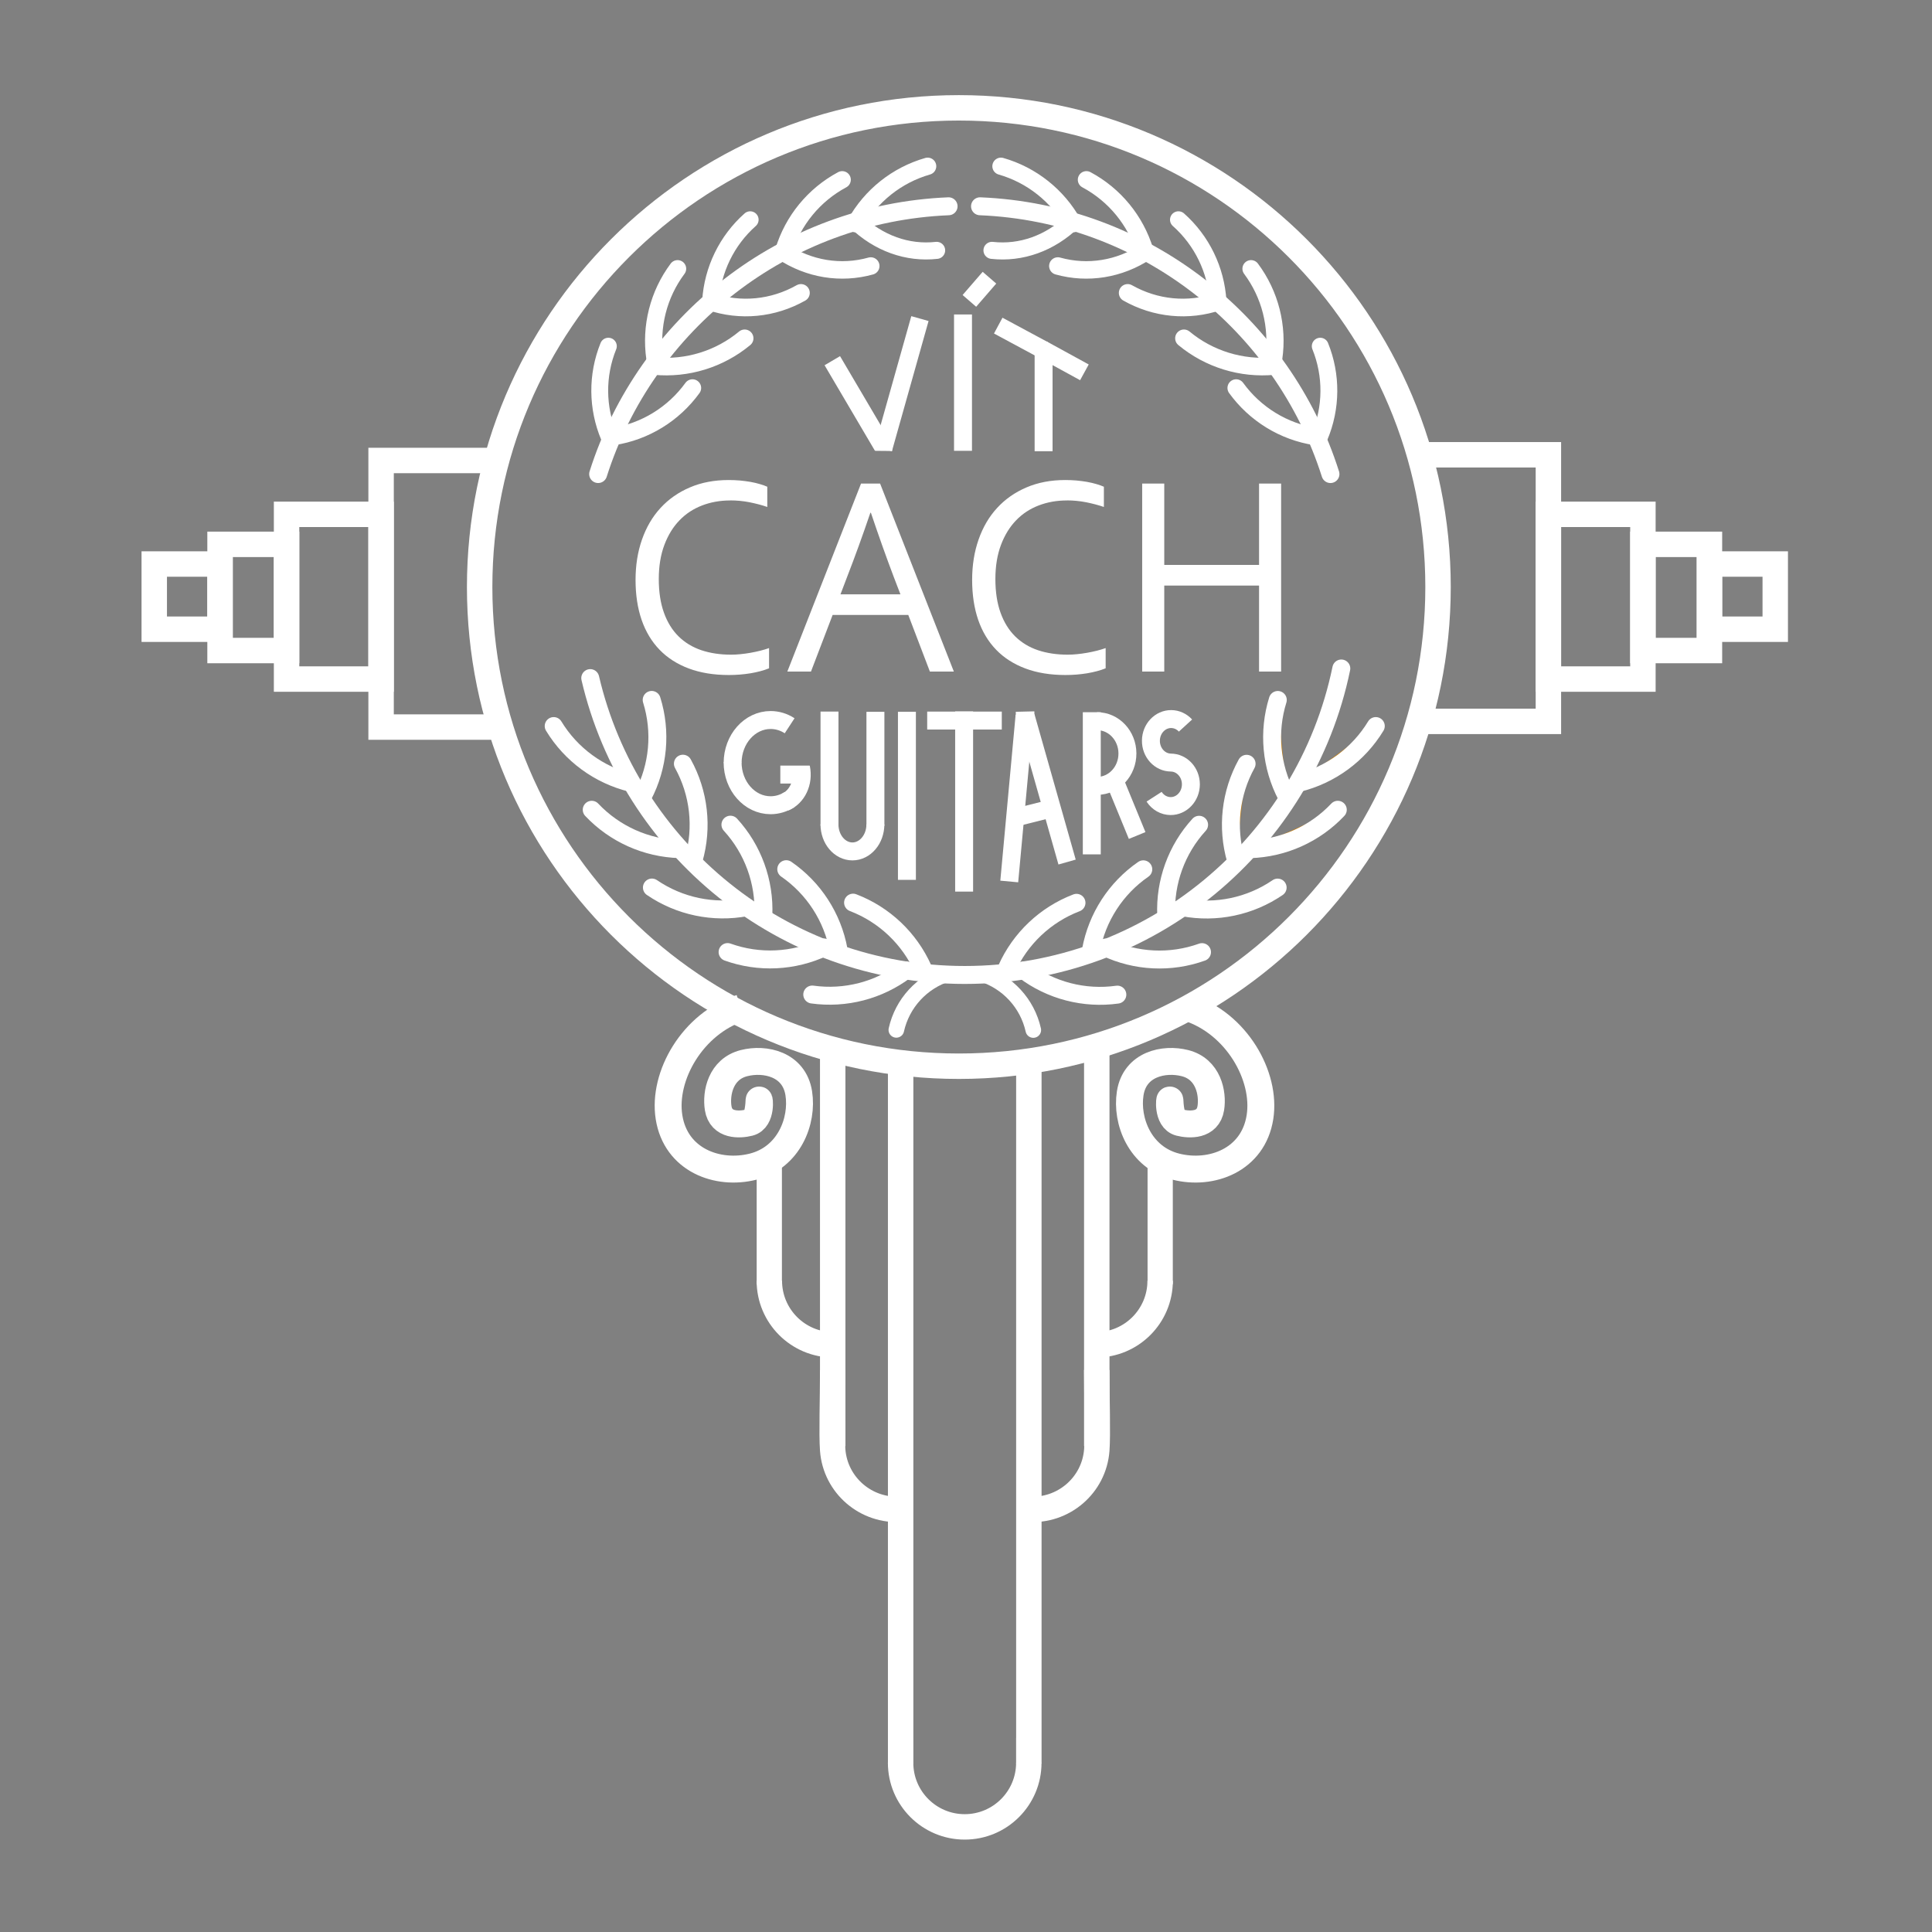 <?xml version="1.0" encoding="UTF-8" standalone="no"?>
<!-- Created with Inkscape (http://www.inkscape.org/) -->

<svg
   xmlns:dc="http://purl.org/dc/elements/1.1/"
   xmlns:cc="http://creativecommons.org/ns#"
   xmlns:rdf="http://www.w3.org/1999/02/22-rdf-syntax-ns#"
   xmlns:svg="http://www.w3.org/2000/svg"
   xmlns="http://www.w3.org/2000/svg"
   xmlns:sodipodi="http://sodipodi.sourceforge.net/DTD/sodipodi-0.dtd"
   xmlns:inkscape="http://www.inkscape.org/namespaces/inkscape"
   width="50.165"
   height="50.165"
   viewBox="0 0 50.165 50.165"
   id="svg9533"
   version="1.1"
   inkscape:version="0.91 r13725"
   sodipodi:docname="logo.svg">
  <rect x="0" y="0" width="50.165" height="50.165" fill="#808080" stroke="none"/>
  <defs
     id="defs9535" />
  <sodipodi:namedview
     id="base"
     pagecolor="#ffffff"
     bordercolor="#666666"
     borderopacity="1.0"
     inkscape:pageopacity="0.0"
     inkscape:pageshadow="2"
     inkscape:zoom="1.0377185"
     inkscape:cx="-100.56597"
     inkscape:cy="-18.8215"
     inkscape:document-units="px"
     inkscape:current-layer="layer1"
     showgrid="false"
     inkscape:window-width="1280"
     inkscape:window-height="735"
     inkscape:window-x="0"
     inkscape:window-y="28"
     inkscape:window-maximized="1"
     units="px" />
  <g
     inkscape:label="Layer 1"
     inkscape:groupmode="layer"
     id="layer1"
     transform="translate(0,-1002.197)">
    <rect
       style="fill:#4e9a06;fill-opacity:0.57;stroke:#ffffff;stroke-width:5.251;stroke-linecap:round;stroke-linejoin:round;stroke-miterlimit:4;stroke-dasharray:none;stroke-opacity:1"
       id="rect10081"
       width="625.714"
       height="485.714"
       x="-349.509"
       y="318.999" />
    <g
       style="clip-rule:evenodd;fill-rule:evenodd;image-rendering:optimizeQuality;shape-rendering:geometricPrecision;text-rendering:geometricPrecision"
       id="g9150"
       transform="matrix(0.262,0,0,0.262,55.642,994.015)"
       inkscape:export-filename="/home/matezzcz/Downloads/leve_logo.png"
       inkscape:export-xdpi="61.397224"
       inkscape:export-ydpi="61.397224">
      <path
         d="m -140.007,80.826 c -0.988,0 -1.918,0.162 -2.782,0.494 -0.861,0.328 -1.611,0.818 -2.242,1.473 -0.637,0.656 -1.135,1.469 -1.501,2.438 -0.366,0.969 -0.554,2.101 -0.554,3.388 0,1.283 0.174,2.396 0.513,3.337 0.338,0.941 0.819,1.721 1.446,2.339 0.627,0.617 1.378,1.074 2.261,1.373 0.878,0.294 1.863,0.442 2.943,0.442 0.293,0 0.608,-0.015 0.938,-0.05 0.33,-0.035 0.664,-0.076 0.998,-0.138 0.339,-0.062 0.663,-0.129 0.979,-0.209 0.316,-0.081 0.599,-0.166 0.851,-0.257 l 0,2.005 c -0.526,0.214 -1.14,0.375 -1.835,0.494 -0.701,0.114 -1.414,0.171 -2.147,0.171 -1.492,0 -2.814,-0.214 -3.968,-0.646 -1.153,-0.432 -2.123,-1.05 -2.901,-1.858 -0.783,-0.808 -1.378,-1.797 -1.78,-2.961 -0.399,-1.164 -0.6,-2.486 -0.6,-3.959 0,-1.45 0.211,-2.78 0.636,-3.997 0.426,-1.217 1.034,-2.263 1.835,-3.132 0.801,-0.874 1.772,-1.554 2.911,-2.039 1.139,-0.489 2.421,-0.732 3.839,-0.732 0.375,0 0.746,0.015 1.112,0.045 0.366,0.035 0.718,0.081 1.053,0.138 0.339,0.062 0.645,0.133 0.933,0.219 0.284,0.081 0.531,0.171 0.737,0.262 l 0,2.005 c -0.536,-0.186 -1.121,-0.337 -1.757,-0.466 -0.632,-0.123 -1.272,-0.185 -1.918,-0.185 z m 5.661,16.958 7.304,-18.631 1.89,0 7.309,18.631 -2.375,0 -2.142,-5.613 -7.496,0 -2.147,5.613 -2.343,0 z m 8.229,-15.736 c -0.791,2.324 -1.556,4.429 -2.293,6.326 l -0.668,1.754 5.94,0 -0.673,-1.754 c -0.732,-1.934 -1.483,-4.04 -2.252,-6.326 l -0.055,0 z m 19.469,-1.222 c -0.988,0 -1.917,0.162 -2.782,0.494 -0.86,0.328 -1.611,0.818 -2.242,1.473 -0.636,0.656 -1.135,1.469 -1.501,2.438 -0.366,0.969 -0.554,2.101 -0.554,3.388 0,1.283 0.174,2.396 0.513,3.337 0.338,0.941 0.82,1.721 1.446,2.339 0.627,0.617 1.377,1.074 2.261,1.373 0.878,0.294 1.863,0.442 2.942,0.442 0.293,0 0.608,-0.015 0.938,-0.05 0.33,-0.035 0.664,-0.076 0.998,-0.138 0.339,-0.062 0.663,-0.129 0.979,-0.209 0.316,-0.081 0.599,-0.166 0.851,-0.257 l 0,2.005 c -0.526,0.214 -1.14,0.375 -1.835,0.494 -0.7,0.114 -1.414,0.171 -2.147,0.171 -1.492,0 -2.814,-0.214 -3.968,-0.646 -1.153,-0.432 -2.123,-1.05 -2.902,-1.858 -0.783,-0.808 -1.377,-1.797 -1.78,-2.961 -0.398,-1.164 -0.6,-2.486 -0.6,-3.959 0,-1.45 0.211,-2.78 0.637,-3.997 0.425,-1.217 1.034,-2.263 1.835,-3.132 0.801,-0.874 1.772,-1.554 2.911,-2.039 1.14,-0.489 2.421,-0.732 3.84,-0.732 0.375,0 0.746,0.015 1.112,0.045 0.366,0.035 0.718,0.081 1.052,0.138 0.339,0.062 0.645,0.133 0.933,0.219 0.284,0.081 0.531,0.171 0.737,0.262 l 0,2.005 c -0.536,-0.185 -1.121,-0.337 -1.757,-0.466 -0.632,-0.123 -1.273,-0.185 -1.918,-0.185 z m 9.657,6.388 9.395,0 0,-8.061 2.187,0 0,18.631 -2.187,0 0,-8.522 -9.395,0 0,8.522 -2.188,0 0,-18.631 2.188,0 0,8.061 z"
         class="fil2"
         id="_27287736-8"
         inkscape:connector-curvature="0"
         style="clip-rule:evenodd;fill:#ffffff;fill-rule:nonzero;stroke:none;stroke-opacity:1;image-rendering:optimizeQuality;shape-rendering:geometricPrecision;text-rendering:geometricPrecision" />
      <g
         style="stroke:#ffffff"
         id="g9041">
        <path
           d="m -117.349,41.916 c 26.225,0 47.491,21.266 47.491,47.49 0,26.223 -21.266,47.49 -47.491,47.49 -26.225,0 -47.49,-21.267 -47.49,-47.49 0,-26.224 21.265,-47.49 47.49,-47.49 z"
           class="fil1 str2"
           id="path6986-2"
           inkscape:connector-curvature="0"
           style="clip-rule:evenodd;fill:none;fill-rule:evenodd;stroke:#ffffff;stroke-width:2.52;image-rendering:optimizeQuality;shape-rendering:geometricPrecision;text-rendering:geometricPrecision" />
        <path
           inkscape:connector-curvature="0"
           id="_27363968-9"
           d="m -49.554,82.202 -9.368,0 0,16.325 9.368,0 z"
           style="clip-rule:evenodd;fill:none;fill-rule:evenodd;stroke:#ffffff;stroke-width:2.52;image-rendering:optimizeQuality;shape-rendering:geometricPrecision;text-rendering:geometricPrecision" />
        <path
           inkscape:connector-curvature="0"
           id="_27363344-1"
           d="m -42.96,85.176 -6.594,0 0,10.524 6.594,0 z"
           style="clip-rule:evenodd;fill:none;fill-rule:evenodd;stroke:#ffffff;stroke-width:2.52;image-rendering:optimizeQuality;shape-rendering:geometricPrecision;text-rendering:geometricPrecision" />
        <path
           inkscape:connector-curvature="0"
           id="_27362720-9"
           d="m -36.44,87.126 -6.52,0 0,6.461 6.52,0 z"
           style="clip-rule:evenodd;fill:none;fill-rule:evenodd;stroke:#ffffff;stroke-width:2.52;image-rendering:optimizeQuality;shape-rendering:geometricPrecision;text-rendering:geometricPrecision" />
        <path
           inkscape:connector-curvature="0"
           id="_27338168-9"
           d="m -183.974,82.202 9.368,0 0,16.325 -9.368,0 z"
           style="clip-rule:evenodd;fill:none;fill-rule:evenodd;stroke:#ffffff;stroke-width:2.52;image-rendering:optimizeQuality;shape-rendering:geometricPrecision;text-rendering:geometricPrecision" />
        <path
           inkscape:connector-curvature="0"
           id="_27337544-5"
           d="m -190.567,85.176 6.594,0 0,10.524 -6.594,0 z"
           style="clip-rule:evenodd;fill:none;fill-rule:evenodd;stroke:#ffffff;stroke-width:2.52;image-rendering:optimizeQuality;shape-rendering:geometricPrecision;text-rendering:geometricPrecision" />
        <path
           inkscape:connector-curvature="0"
           id="_27336920-9"
           d="m -197.087,87.126 6.52,0 0,6.461 -6.52,0 z"
           style="clip-rule:evenodd;fill:none;fill-rule:evenodd;stroke:#ffffff;stroke-width:2.52;image-rendering:optimizeQuality;shape-rendering:geometricPrecision;text-rendering:geometricPrecision" />
        <g
           transform="translate(-221.764,-21.345)"
           id="g7454-1"
           style="clip-rule:evenodd;fill-rule:evenodd;stroke:#ffffff;image-rendering:optimizeQuality;shape-rendering:geometricPrecision;text-rendering:geometricPrecision">
          <path
             style="fill:none;stroke:#ffffff;stroke-width:1.747;stroke-linecap:round"
             d="m 79.785,82.467 c 2.982,1.011 6.216,0.698 8.983,-0.866"
             class="fil0 str4"
             id="_27320384-8"
             inkscape:connector-curvature="0" />
          <path
             style="fill:none;stroke:#ffffff;stroke-width:1.733;stroke-linecap:round"
             d="m 86.938,77.512 c 2.63,1.74 5.779,2.252 8.748,1.425"
             class="fil0 str4"
             id="_27319832-4"
             inkscape:connector-curvature="0" />
          <path
             inkscape:connector-curvature="0"
             style="fill:none;stroke:#ffffff;stroke-width:1.705;stroke-linecap:round"
             d="m 76.542,79.205 c -1.896,2.541 -2.706,5.734 -2.25,8.87"
             class="fil0 str4"
             id="_27318040-9" />
          <path
             id="_27322040-4"
             d="M 103.399,73.017 C 87.079,73.691 73.404,84.635 68.669,99.555"
             style="fill:none;stroke:#ffffff;stroke-width:1.778;stroke-linecap:round"
             inkscape:connector-curvature="0" />
          <path
             style="fill:none;stroke:#ffffff;stroke-width:1.721;stroke-linecap:round"
             d="m 70.164,95.838 c 3.144,-0.486 5.971,-2.22 7.853,-4.815"
             class="fil0 str4"
             id="_27321488-8"
             inkscape:connector-curvature="0" />
          <path
             style="fill:none;stroke:#ffffff;stroke-width:1.691;stroke-linecap:round"
             d="m 94.202,74.507 c 2.24,2.169 5.124,3.204 8.012,2.879"
             class="fil0 str4"
             id="_27319280-3"
             inkscape:connector-curvature="0" />
          <path
             inkscape:connector-curvature="0"
             style="fill:none;stroke:#ffffff;stroke-width:1.741;stroke-linecap:round"
             d="m 74.267,88.851 c 3.22,0.305 6.432,-0.685 8.923,-2.751"
             class="fil0 str4"
             id="_27320936-2" />
          <path
             inkscape:connector-curvature="0"
             style="fill:none;stroke:#ffffff;stroke-width:1.669;stroke-linecap:round"
             d="m 69.682,86.881 c -1.165,2.881 -1.139,6.112 0.069,8.972"
             class="fil0 str4"
             id="_27318592-9" />
          <path
             inkscape:connector-curvature="0"
             style="fill:none;stroke:#ffffff;stroke-width:1.669;stroke-linecap:round"
             d="m 83.736,74.349 c -2.322,2.061 -3.733,4.965 -3.922,8.066"
             class="fil0 str4"
             id="_27317488-5" />
          <path
             inkscape:connector-curvature="0"
             style="fill:none;stroke:#ffffff;stroke-width:1.705;stroke-linecap:round"
             d="m 92.856,70.386 c -2.795,1.496 -4.883,4.045 -5.802,7.077"
             class="fil0 str4"
             id="_27316936-8" />
          <path
             inkscape:connector-curvature="0"
             style="fill:none;stroke:#ffffff;stroke-width:1.705;stroke-linecap:round"
             d="m 101.326,69.048 c -3.048,0.874 -5.626,2.925 -7.162,5.696"
             class="fil0 str4"
             id="_27316384-4" />
        </g>
        <g
           transform="translate(-221.764,-21.345)"
           id="g7477-2"
           style="clip-rule:evenodd;fill-rule:evenodd;stroke:#ffffff;image-rendering:optimizeQuality;shape-rendering:geometricPrecision;text-rendering:geometricPrecision">
          <path
             style="fill:none;stroke:#ffffff;stroke-width:1.778"
             d="m 110.928,123.481 -1.517,16.451"
             id="_27279688-5"
             inkscape:connector-curvature="0" />
          <path
             style="fill:none;stroke:#ffffff;stroke-width:1.778"
             d="m 111.056,123.592 4.087,14.415"
             id="_27270712-7"
             inkscape:connector-curvature="0" />
          <path
             style="fill:none;stroke:#ffffff;stroke-width:1.778"
             d="m 104.939,123.078 0,17.857"
             id="_27287040-3"
             inkscape:connector-curvature="0" />
          <path
             style="fill:none;stroke:#ffffff;stroke-width:1.778"
             d="m 101.279,123.985 7.393,0"
             id="_27286480-77"
             inkscape:connector-curvature="0" />
          <path
             style="fill:none;stroke:#ffffff;stroke-width:1.778"
             d="m 91.597,123.093 0,11.305"
             id="_27285920-4"
             inkscape:connector-curvature="0" />
          <path
             style="fill:none;stroke:#ffffff;stroke-width:1.778"
             d="m 96.148,123.118 0,11.305"
             id="_27285192-6"
             inkscape:connector-curvature="0" />
          <path
             d="m 91.594,134.267 c 0,1.484 1.019,2.686 2.276,2.686 1.257,0 2.275,-1.203 2.275,-2.686"
             class="fil0 str4"
             id="_27284808-4"
             inkscape:connector-curvature="0"
             style="fill:none;stroke:#ffffff;stroke-width:1.778" />
          <path
             style="fill:none;stroke:#ffffff;stroke-width:1.778"
             d="m 99.27,123.113 0,16.658"
             id="_27284080-4"
             inkscape:connector-curvature="0" />
          <path
             d="m 81.994,128.123 c 0,2.349 1.686,4.253 3.767,4.253 0.661,0 1.311,-0.197 1.883,-0.57"
             class="fil0 str4"
             id="_27283528-82"
             inkscape:connector-curvature="0"
             style="fill:none;stroke:#ffffff;stroke-width:1.778" />
          <path
             d="m 81.997,128.183 c 0,-2.348 1.687,-4.253 3.767,-4.253 0.661,0 1.311,0.197 1.883,0.57"
             class="fil0 str4"
             id="_27283144-6"
             inkscape:connector-curvature="0"
             style="fill:none;stroke:#ffffff;stroke-width:1.778" />
          <path
             style="fill:#c17d11;stroke:#ffffff;stroke-width:1.778"
             d="m 86.724,129.337 2.908,0"
             id="_27282416-1"
             inkscape:connector-curvature="0" />
          <path
             d="m 88.776,128.652 c 0.301,1.463 -0.372,2.906 -1.595,3.423"
             class="fil0 str4"
             id="_27281864-1"
             inkscape:connector-curvature="0"
             style="fill:none;stroke:#ffffff;stroke-width:1.778" />
          <path
             style="fill:none;stroke:#ffffff;stroke-width:1.778"
             inkscape:connector-curvature="0"
             d="m 126.878,124.479 c -0.372,-0.407 -0.879,-0.638 -1.409,-0.643 -1.105,-0.01 -2.009,0.949 -2.019,2.139 -0.01,1.19 0.878,2.163 1.983,2.172"
             class="fil0 str4"
             id="_27281176-3" />
          <path
             style="fill:none;stroke:#ffffff;stroke-width:1.778"
             inkscape:connector-curvature="0"
             d="m 125.42,128.148 c 1.105,0.005 1.997,0.974 1.992,2.164 -0.005,1.19 -0.905,2.152 -2.01,2.147 -0.652,-0.003 -1.263,-0.348 -1.635,-0.926"
             class="fil0 str4"
             id="_27280792-3" />
          <path
             style="fill:none;stroke:#ffffff;stroke-width:1.778"
             d="m 110.079,124.005 1.841,-0.045"
             id="_27280232-8"
             inkscape:connector-curvature="0" />
          <path
             style="fill:none;stroke:#ffffff;stroke-width:1.778"
             d="m 113.632,132.689 -3.629,0.912"
             id="_27270152-26"
             inkscape:connector-curvature="0" />
          <path
             style="fill:none;stroke:#ffffff;stroke-width:1.778"
             d="m 117.591,123.158 0,14.087"
             id="_27269424-76"
             inkscape:connector-curvature="0" />
          <path
             d="m 118.145,130.456 c 1.653,-0.01 2.987,-1.452 2.978,-3.221 -0.009,-1.769 -1.357,-3.195 -3.01,-3.186"
             class="fil0 str4"
             id="_27269040-5"
             inkscape:connector-curvature="0"
             style="fill:none;stroke:#ffffff;stroke-width:1.778" />
          <path
             style="fill:none;stroke:#ffffff;stroke-width:1.778"
             d="m 119.833,129.887 2.253,5.489"
             id="_27268480-3"
             inkscape:connector-curvature="0" />
        </g>
        <g
           id="g7467-6"
           style="clip-rule:evenodd;fill-rule:evenodd;stroke:#ffffff;image-rendering:optimizeQuality;shape-rendering:geometricPrecision;text-rendering:geometricPrecision"
           transform="translate(-221.764,-20.781)">
          <path
             style="fill:none;stroke:#ffffff;stroke-width:1.778"
             d="m 104.828,83.175 0,13.513"
             id="_27267920-8"
             inkscape:connector-curvature="0" />
          <path
             style="fill:none;stroke:#ffffff;stroke-width:1.778"
             d="m 112.815,86.516 0,5.907 0,2.55 0,1.754"
             id="_27267360-8"
             inkscape:connector-curvature="0" />
          <path
             style="fill:none;stroke:#ffffff;stroke-width:1.778"
             d="m 108.319,84.279 4.496,2.419"
             id="_27266832-83"
             inkscape:connector-curvature="0" />
          <path
             style="fill:#c17d11;stroke:#ffffff;stroke-width:1.778;stroke-miterlimit:4;stroke-dasharray:none"
             d="m 116.86,88.91 -4.159,-2.278"
             id="_27266272-8"
             inkscape:connector-curvature="0" />
          <path
             style="fill:none;stroke:#ffffff;stroke-width:1.778"
             d="M 100.559,83.583 96.925,96.491"
             id="_27265712-2"
             inkscape:connector-curvature="0" />
          <path
             style="fill:none;stroke:#ffffff;stroke-width:1.778"
             d="m 91.875,87.756 4.986,8.467"
             id="_27265152-7"
             inkscape:connector-curvature="0" />
          <path
             d="m 96.123,95.8 c 0.572,0 1.11,0.015 1.677,0.015"
             class="fil0 str4"
             id="_27264392-5"
             inkscape:connector-curvature="0"
             style="fill:none;stroke:#ffffff;stroke-width:1.778" />
          <path
             style="fill:none;stroke:#ffffff;stroke-width:1.778"
             d="m 107.449,79.531 -1.989,2.298"
             id="_27263664-1"
             inkscape:connector-curvature="0" />
        </g>
        <g
           transform="translate(-221.764,-21.345)"
           id="g7498-0"
           style="clip-rule:evenodd;fill-rule:evenodd;stroke:#ffffff;image-rendering:optimizeQuality;shape-rendering:geometricPrecision;text-rendering:geometricPrecision">
          <path
             id="path4375-4"
             d="m 67.886,119.776 c 3.932,16.859 19.058,29.421 37.113,29.421 18.393,0 33.746,-13.037 37.321,-30.373"
             style="fill:none;stroke:#ffffff;stroke-width:1.778;stroke-linecap:round"
             inkscape:connector-curvature="0" />
          <path
             style="fill:none;stroke:#ffffff;stroke-width:1.778;stroke-linecap:round"
             d="m 89.888,151.136 c 3.276,0.457 6.601,-0.408 9.239,-2.4"
             class="fil0 str4"
             id="_27315832-8"
             inkscape:connector-curvature="0" />
          <path
             style="fill:none;stroke:#ffffff;stroke-width:1.778;stroke-linecap:round"
             d="m 81.497,146.927 c 3.112,1.117 6.545,0.952 9.534,-0.458"
             class="fil0 str4"
             id="_27315280-6"
             inkscape:connector-curvature="0" />
          <path
             style="fill:none;stroke:#ffffff;stroke-width:1.778;stroke-linecap:round"
             d="m 73.997,140.532 c 2.731,1.865 6.095,2.568 9.342,1.956"
             class="fil0 str4"
             id="_27314728-2"
             inkscape:connector-curvature="0" />
          <path
             style="fill:none;stroke:#ffffff;stroke-width:1.778;stroke-linecap:round"
             d="m 68.033,132.825 c 2.271,2.404 5.407,3.808 8.711,3.902"
             class="fil0 str4"
             id="_27314176-3"
             inkscape:connector-curvature="0" />
          <path
             style="fill:none;stroke:#ffffff;stroke-width:1.778;stroke-linecap:round"
             d="m 64.263,124.529 c 1.717,2.827 4.489,4.858 7.699,5.642"
             class="fil0 str4"
             id="_27313624-3"
             inkscape:connector-curvature="0" />
          <path
             style="fill:none;stroke:#ffffff;stroke-width:1.778;stroke-linecap:round"
             d="m 73.111,131.444 c 1.537,-2.928 1.847,-6.351 0.863,-9.506"
             class="fil0 str4"
             id="_27312936-3"
             inkscape:connector-curvature="0" />
          <path
             style="fill:none;stroke:#ffffff;stroke-width:1.778;stroke-linecap:round"
             d="m 78.142,137.744 c 0.913,-3.178 0.526,-6.593 -1.074,-9.485"
             class="fil0 str4"
             id="_27312384-7"
             inkscape:connector-curvature="0" />
          <path
             style="fill:none;stroke:#ffffff;stroke-width:1.778;stroke-linecap:round"
             d="m 85.042,143.273 c 0.144,-3.304 -1.031,-6.533 -3.264,-8.97"
             class="fil0 str4"
             id="_27311280-96"
             inkscape:connector-curvature="0" />
          <path
             style="fill:none;stroke:#ffffff;stroke-width:1.778;stroke-linecap:round"
             d="m 92.499,146.726 c -0.598,-3.252 -2.466,-6.137 -5.187,-8.012"
             class="fil0 str4"
             id="_27310728-1"
             inkscape:connector-curvature="0" />
          <path
             sodipodi:nodetypes="cc"
             inkscape:connector-curvature="0"
             style="fill:none;stroke:#ffffff;stroke-width:1.778;stroke-linecap:round"
             d="m 100.865,148.591 c -1.349,-3.019 -3.845,-5.381 -6.932,-6.561"
             class="fil0 str4"
             id="_27310176-2" />
          <path
             inkscape:connector-curvature="0"
             style="fill:none;stroke:#ffffff;stroke-width:1.544;stroke-linecap:round"
             d="m 103.33,149.073 c -2.575,0.81 -4.524,2.933 -5.11,5.567"
             class="fil0 str4"
             id="_27309624-1" />
          <path
             style="fill:none;stroke:#ffffff;stroke-width:1.778;stroke-linecap:round"
             d="m 120.124,151.146 c -3.275,0.458 -6.601,-0.405 -9.239,-2.396"
             class="fil0 str4"
             id="_27301056-9"
             inkscape:connector-curvature="0" />
          <path
             style="fill:none;stroke:#ffffff;stroke-width:1.778;stroke-linecap:round"
             d="m 128.514,146.933 c -3.112,1.119 -6.545,0.955 -9.534,-0.454"
             class="fil0 str4"
             id="_27300504-4"
             inkscape:connector-curvature="0" />
          <path
             style="fill:none;stroke:#ffffff;stroke-width:1.778;stroke-linecap:round"
             d="m 136.01,140.537 c -2.73,1.866 -6.093,2.571 -9.341,1.961"
             class="fil0 str4"
             id="_27299952-7"
             inkscape:connector-curvature="0" />
          <path
             style="fill:#c17d11;stroke:#ffffff;stroke-width:1.778;stroke-linecap:round"
             d="m 141.971,132.825 c -2.27,2.405 -5.406,3.811 -8.709,3.906"
             class="fil0 str4"
             id="_27299400-8"
             inkscape:connector-curvature="0" />
          <path
             style="fill:#c17d11;stroke:#ffffff;stroke-width:1.778;stroke-linecap:round"
             d="m 145.737,124.529 c -1.715,2.828 -4.486,4.86 -7.696,5.646"
             class="fil0 str4"
             id="_27298848-3"
             inkscape:connector-curvature="0" />
          <path
             style="fill:#c17d11;stroke:#ffffff;stroke-width:1.778;stroke-linecap:round"
             inkscape:connector-curvature="0"
             d="m 136.892,131.449 c -1.538,-2.928 -1.849,-6.35 -0.867,-9.506"
             class="fil0 str4"
             id="_27298296-3" />
          <path
             style="fill:#c17d11;stroke:#ffffff;stroke-width:1.778;stroke-linecap:round"
             d="m 131.865,137.754 c -0.915,-3.178 -0.53,-6.592 1.069,-9.485"
             class="fil0 str4"
             id="_27297744-4"
             inkscape:connector-curvature="0" />
          <path
             style="fill:none;stroke:#ffffff;stroke-width:1.778;stroke-linecap:round"
             d="m 124.967,143.283 c -0.146,-3.304 1.028,-6.534 3.259,-8.971"
             class="fil0 str4"
             id="_27296640-1"
             inkscape:connector-curvature="0" />
          <path
             style="fill:none;stroke:#ffffff;stroke-width:1.778;stroke-linecap:round"
             d="m 117.512,146.741 c 0.597,-3.252 2.463,-6.138 5.183,-8.015"
             class="fil0 str4"
             id="_27295952-3"
             inkscape:connector-curvature="0" />
          <path
             style="fill:none;stroke:#ffffff;stroke-width:1.778;stroke-linecap:round"
             d="m 109.146,148.611 c 1.348,-3.02 3.843,-5.383 6.929,-6.565"
             class="fil0 str4"
             id="_27295400-4"
             inkscape:connector-curvature="0" />
          <path
             inkscape:connector-curvature="0"
             style="fill:none;stroke:#ffffff;stroke-width:1.544;stroke-linecap:round"
             d="m 106.683,149.09 c 2.575,0.809 4.525,2.93 5.112,5.564"
             class="fil0 str4"
             id="_27294848-9" />
        </g>
        <path
           inkscape:connector-curvature="0"
           id="path6982-9"
           d="m -71.087,102.72 12.166,0 0,-26.42 0,0 -12.166,0"
           style="clip-rule:evenodd;fill:none;fill-rule:evenodd;stroke:#ffffff;stroke-width:2.52;image-rendering:optimizeQuality;shape-rendering:geometricPrecision;text-rendering:geometricPrecision"
           sodipodi:nodetypes="ccccc" />
        <g
           transform="translate(-221.764,-21.345)"
           style="clip-rule:evenodd;fill-rule:evenodd;stroke:#ffffff;image-rendering:optimizeQuality;shape-rendering:geometricPrecision;text-rendering:geometricPrecision"
           id="g8134-2">
          <path
             inkscape:connector-curvature="0"
             style="fill:none;stroke:#ffffff;stroke-width:1.778;stroke-linecap:round"
             d="m 106.514,73.017 c 16.321,0.674 29.995,11.618 34.73,26.539"
             id="path4615-26" />
          <g
             style="stroke:#ffffff"
             id="g7441-9">
            <path
               style="fill:none;stroke:#ffffff;stroke-width:1.747;stroke-linecap:round"
               d="m 130.129,82.467 c -2.982,1.011 -6.216,0.698 -8.983,-0.866"
               class="fil0 str4"
               id="path4607-5"
               inkscape:connector-curvature="0" />
            <path
               style="fill:none;stroke:#ffffff;stroke-width:1.733;stroke-linecap:round"
               d="m 122.976,77.512 c -2.63,1.74 -5.779,2.252 -8.748,1.425"
               class="fil0 str4"
               id="path4609-73"
               inkscape:connector-curvature="0" />
            <path
               inkscape:connector-curvature="0"
               style="fill:none;stroke:#ffffff;stroke-width:1.705;stroke-linecap:round"
               d="m 133.372,79.205 c 1.896,2.541 2.706,5.734 2.25,8.87"
               class="fil0 str4"
               id="path4611-4" />
            <path
               style="fill:none;stroke:#ffffff;stroke-width:1.721;stroke-linecap:round"
               d="m 139.75,95.838 c -3.144,-0.486 -5.971,-2.22 -7.853,-4.815"
               class="fil0 str4"
               id="path4617-5"
               inkscape:connector-curvature="0" />
            <path
               style="fill:none;stroke:#ffffff;stroke-width:1.691;stroke-linecap:round"
               d="m 115.712,74.507 c -2.24,2.169 -5.124,3.204 -8.012,2.879"
               class="fil0 str4"
               id="path4619-5"
               inkscape:connector-curvature="0" />
            <path
               inkscape:connector-curvature="0"
               style="fill:none;stroke:#ffffff;stroke-width:1.741;stroke-linecap:round"
               d="m 135.647,88.851 c -3.22,0.305 -6.432,-0.685 -8.923,-2.751"
               class="fil0 str4"
               id="path4623-9" />
            <path
               inkscape:connector-curvature="0"
               style="fill:none;stroke:#ffffff;stroke-width:1.669;stroke-linecap:round"
               d="m 140.231,86.881 c 1.165,2.881 1.139,6.112 -0.069,8.972"
               class="fil0 str4"
               id="path4625-88" />
            <path
               inkscape:connector-curvature="0"
               style="fill:none;stroke:#ffffff;stroke-width:1.669;stroke-linecap:round"
               d="m 126.178,74.349 c 2.322,2.061 3.733,4.965 3.922,8.066"
               class="fil0 str4"
               id="path4627-6" />
            <path
               inkscape:connector-curvature="0"
               style="fill:none;stroke:#ffffff;stroke-width:1.705;stroke-linecap:round"
               d="m 117.058,70.386 c 2.795,1.496 4.883,4.045 5.802,7.077"
               class="fil0 str4"
               id="path4629-95" />
            <path
               inkscape:connector-curvature="0"
               style="fill:none;stroke:#ffffff;stroke-width:1.705;stroke-linecap:round"
               d="m 108.588,69.048 c 3.048,0.874 5.626,2.925 7.162,5.696"
               class="fil0 str4"
               id="path4631-7" />
          </g>
        </g>
        <path
           id="path6977-1"
           d="m -162.766,103.285 -11.84,0 0,-26.42 0,0 11.496,0"
           style="clip-rule:evenodd;fill:none;fill-rule:evenodd;stroke:#ffffff;stroke-width:2.52;image-rendering:optimizeQuality;shape-rendering:geometricPrecision;text-rendering:geometricPrecision"
           inkscape:connector-curvature="0" />
        <g
           transform="translate(-221.764,-21.345)"
           id="g7524-6"
           style="clip-rule:evenodd;fill-rule:evenodd;stroke:#ffffff;image-rendering:optimizeQuality;shape-rendering:geometricPrecision;text-rendering:geometricPrecision">
          <path
             inkscape:connector-curvature="0"
             style="fill:none;stroke:#ffffff;stroke-width:2.52"
             d="m 116.825,194.642 1.26,0 0,-38.42"
             id="path6899-9" />
          <path
             inkscape:connector-curvature="0"
             style="fill:none;stroke:#ffffff;stroke-width:2.52"
             d="m 98.647,157.857 3e-6,68.211 1.262,0"
             id="path7040-8" />
          <path
             style="fill:none;stroke:#ffffff;stroke-width:2.52"
             d="m 110.09,226.068 1.264,0 0,-68.329 0,0"
             id="path6807-4"
             inkscape:connector-curvature="0"
             sodipodi:nodetypes="cccc" />
          <path
             style="fill:none;stroke:#ffffff;stroke-width:2.52"
             d="m 98.644,227.273 c 0,3.508 2.845,6.353 6.353,6.353 3.508,0 6.353,-2.845 6.353,-6.353"
             id="_27361432-9"
             inkscape:connector-curvature="0"
             sodipodi:nodetypes="csc" />
          <path
             style="fill:none;stroke:#ffffff;stroke-width:2.52"
             d="m 111.255,202.143 c 3.514,0.258 6.574,-2.371 6.832,-5.87 0.117,-1.582 -0.003,-5.026 -0.003,-7.928"
             id="path6819-1"
             inkscape:connector-curvature="0"
             sodipodi:nodetypes="ccc" />
          <path
             style="fill:none;stroke:#ffffff;stroke-width:2.52"
             d="m 118.013,185.852 c 3.508,0 6.353,-2.845 6.353,-6.353"
             id="path6894-9"
             inkscape:connector-curvature="0"
             sodipodi:nodetypes="cc" />
          <path
             style="fill:none;stroke:#ffffff;stroke-width:2.495"
             d="m 124.372,168.545 -0.005,0 0,10.045 0.005,0 z"
             id="_27356040-5"
             inkscape:connector-curvature="0" />
          <path
             inkscape:connector-curvature="0"
             style="fill:none;stroke:#ffffff;stroke-width:2.52"
             d="m 93.178,194.642 -1.263,0 0,-38.119"
             id="path6930-4" />
          <path
             style="fill:none;stroke:#ffffff;stroke-width:2.52"
             d="m 91.987,185.852 c -3.508,0 -6.353,-2.845 -6.353,-6.353"
             id="path6918-2"
             inkscape:connector-curvature="0"
             sodipodi:nodetypes="cc" />
          <path
             style="fill:none;stroke:#ffffff;stroke-width:2.495"
             d="m 85.628,168.545 0.005,0 0,10.045 -0.005,0 z"
             id="_27330144-9"
             inkscape:connector-curvature="0" />
          <path
             sodipodi:nodetypes="ccc"
             inkscape:connector-curvature="0"
             id="path6932-4"
             d="m 98.746,202.143 c -3.514,0.258 -6.574,-2.371 -6.833,-5.87 -0.117,-1.582 0.003,-5.026 0.003,-7.928"
             style="fill:none;stroke:#ffffff;stroke-width:2.52" />
          <g
             style="stroke:#ffffff"
             id="g7579-1"
             transform="matrix(-1,0,0,1,209.967,0)">
            <path
               d="m 84.398,163.232 c -0.035,-0.02 0.191,-0.478 0.232,-1.585 0.017,-0.459 0.346,1.848 -0.971,2.182 -0.942,0.238 -2.797,0.341 -3.078,-1.436 -0.231,-1.469 0.236,-3.869 2.561,-4.458 2.088,-0.529 4.972,0.099 5.426,2.986 0.43,2.731 -0.954,6.368 -4.527,7.273 -3.504,0.888 -7.66,-0.643 -8.331,-4.903 -0.644,-4.089 2.337,-9.289 7.112,-10.834"
               class="fil0 str9"
               id="path7581-3"
               inkscape:connector-curvature="0"
               style="fill:none;stroke:#ffffff;stroke-width:2.667;stroke-linecap:butt;stroke-miterlimit:4;stroke-dasharray:none"
               sodipodi:nodetypes="ccccccccc" />
            <rect
               style="fill:#2e3436;fill-opacity:0.57;stroke:#ffffff;stroke-width:1.482;stroke-linecap:butt;stroke-linejoin:round;stroke-miterlimit:4;stroke-dasharray:none;stroke-opacity:1"
               id="rect7583-8"
               width="0.13"
               height="0.078"
               x="84.663"
               y="162.281" />
          </g>
          <g
             style="stroke:#ffffff"
             transform="translate(-0.017,0)"
             id="g7585-0">
            <path
               sodipodi:nodetypes="ccccccccc"
               style="fill:none;stroke:#ffffff;stroke-width:2.667;stroke-linecap:butt;stroke-miterlimit:4;stroke-dasharray:none"
               inkscape:connector-curvature="0"
               id="path7587-2"
               class="fil0 str9"
               d="m 84.398,163.232 c -0.035,-0.02 0.191,-0.478 0.232,-1.585 0.017,-0.459 0.346,1.848 -0.971,2.182 -0.942,0.238 -2.797,0.341 -3.078,-1.436 -0.231,-1.469 0.236,-3.869 2.561,-4.458 2.088,-0.529 4.972,0.099 5.426,2.986 0.43,2.731 -0.954,6.368 -4.527,7.273 -3.504,0.888 -7.66,-0.643 -8.331,-4.903 -0.644,-4.089 2.337,-9.289 7.112,-10.834" />
            <rect
               y="162.281"
               x="84.663"
               height="0.078"
               width="0.13"
               id="rect7589-3"
               style="fill:#2e3436;fill-opacity:0.57;stroke:#ffffff;stroke-width:1.482;stroke-linecap:butt;stroke-linejoin:round;stroke-miterlimit:4;stroke-dasharray:none;stroke-opacity:1" />
          </g>
        </g>
      </g>
    </g>
  </g>
</svg>
